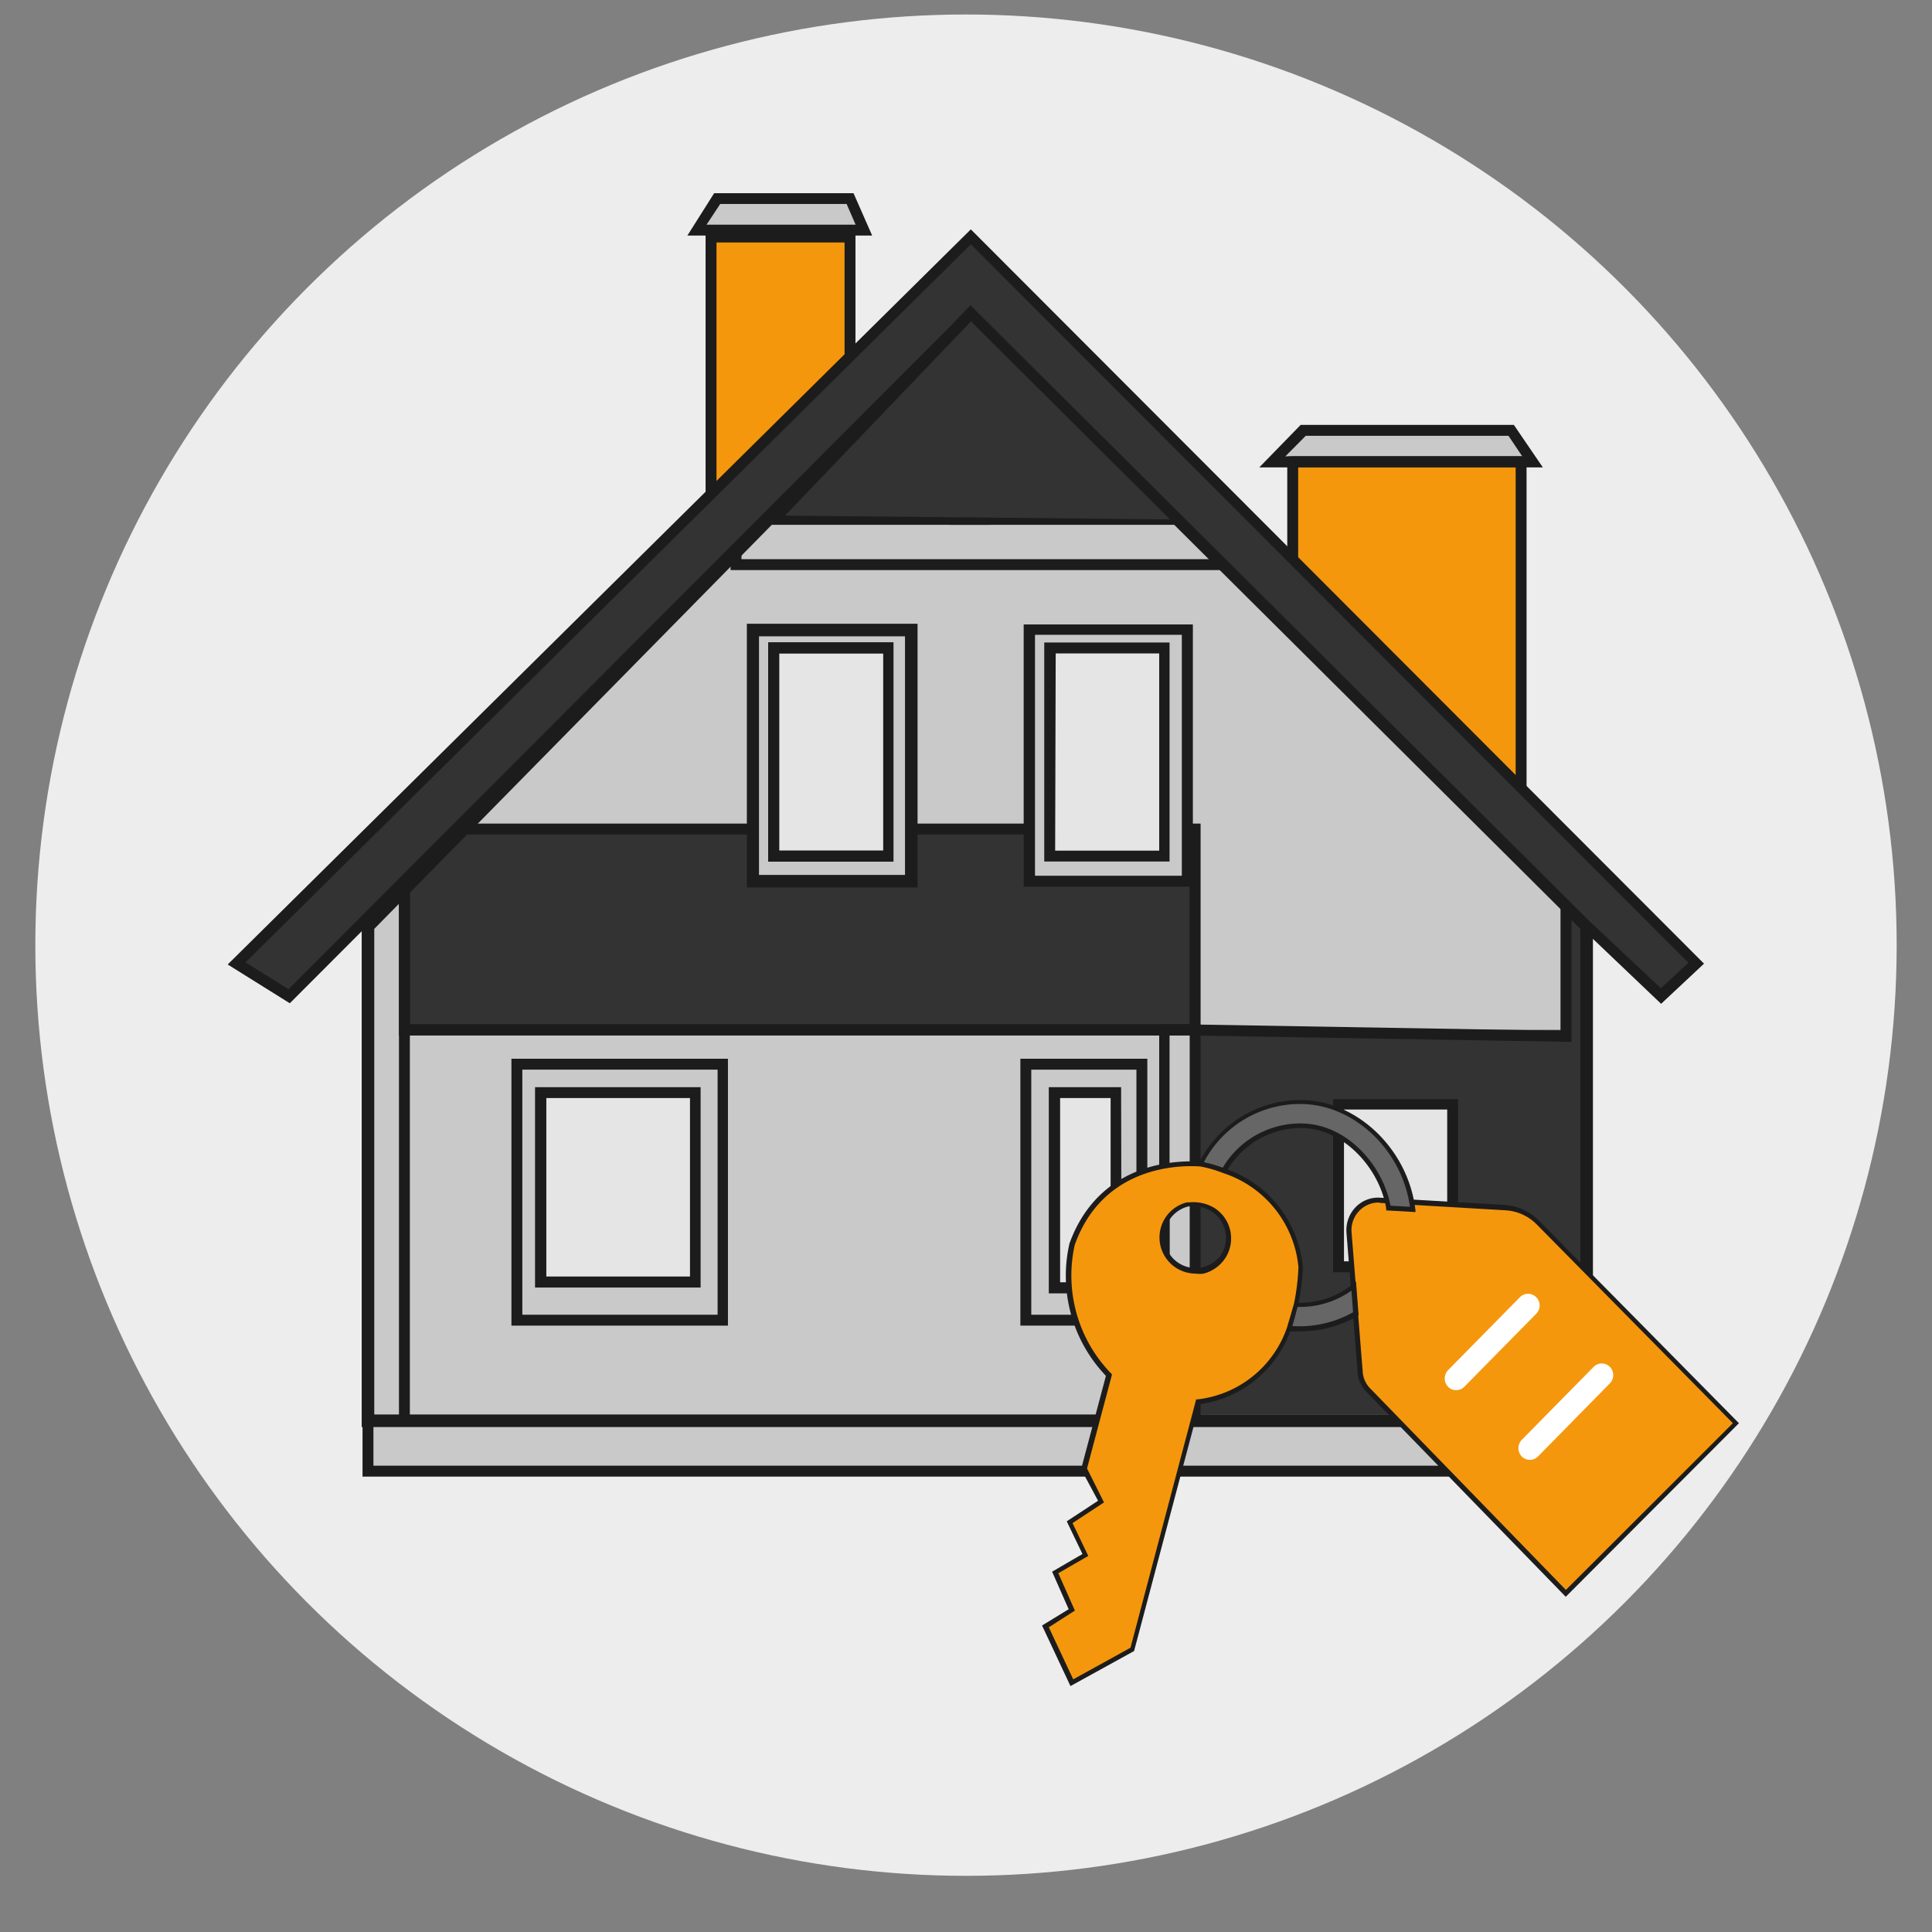 <svg id="Слой_1" data-name="Слой 1" xmlns="http://www.w3.org/2000/svg" viewBox="0 0 140 140"><rect x="0" y="0" width="140" height="140" fill="#808080" stroke="none"/><defs><style>.cls-1{fill:#ededed;}.cls-2{fill:#c9c9c9;}.cls-3{fill:#f5970c;}.cls-4{fill:#333;}.cls-5{fill:#1c1c1c;}.cls-6{fill:#e5e5e5;}.cls-7{fill:none;}.cls-8{fill:#666;}.cls-9{fill:#fff;}</style></defs><title>6 шт 140х140</title><circle class="cls-1" cx="70" cy="68.49" r="67.44"/><polygon class="cls-2" points="62.6 16.67 50.52 16.67 51.97 14.38 61.6 14.38 62.6 16.67"/><polygon class="cls-2" points="122.91 69.82 120.37 72.19 114.98 67.12 114.98 106.6 26.67 106.6 26.67 67.12 29.31 64.44 29.31 63.84 20.96 72.19 17.16 69.82 51.52 35.81 51.52 17.18 61.6 17.18 61.6 25.84 70.35 17.18 93.68 40.55 93.68 33.47 92.2 33.47 94.46 31.18 109.49 31.18 111.06 33.47 110.22 33.47 110.22 57.11 122.91 69.82"/><polygon class="cls-3" points="93.68 33.83 110.22 33.83 110.22 57.11 93.68 40.55 93.68 33.83"/><polygon class="cls-3" points="51.52 17.18 61.6 17.18 60.99 29.96 51.52 35.57 51.52 17.18"/><rect class="cls-4" x="29.31" y="60.08" width="57.29" height="14.55"/><rect class="cls-4" x="86.6" y="74.63" width="28.38" height="27.88"/><polygon class="cls-4" points="114.98 66.81 114.98 88.57 113.75 88.57 113.75 66.41 114.51 66.67 114.98 66.81"/><polygon class="cls-2" points="54.57 59.52 56.07 59.52 56.07 62.03 64.35 62.03 64.35 59.72 66.04 59.52 66.04 63.85 54.57 63.85 54.57 59.52"/><path class="cls-5" d="M115.37,107H26.27v-4.44h89.1Zm-88.31-.79h87.52v-2.86H27.06Z"/><path class="cls-5" d="M64.74,62.43H55.67V46.56h9.07Zm-8.27-.8H64V47.36H56.47Z"/><path class="cls-5" d="M115.43,103.41H26.21V66.94L70.34,22.08l1.37,1.35,43.72,43.5Zm-88.31-.91h87.4V67.31l-4.62-4.6L70.35,23.37,27.12,67.31Z"/><path class="cls-5" d="M66.49,64.31H54.12V45.2H66.49ZM55,63.4H65.58V46.11H55Z"/><rect class="cls-2" x="37.45" y="77.11" width="14.9" height="18.55"/><path class="cls-5" d="M52.75,96.06H37.06V76.72H52.75Zm-14.9-.79H52V77.51H37.85Z"/><rect class="cls-6" x="39.19" y="79.18" width="11.18" height="13.72"/><path class="cls-5" d="M50.77,93.3h-12V78.78h12Zm-11.18-.8H50V79.57H39.59Z"/><path class="cls-5" d="M64.74,62.43H55.67V46.56h9.07Zm-8.27-.8H64V47.36H56.47Z"/><rect class="cls-6" x="56.07" y="46.96" width="8.28" height="15.07"/><path class="cls-5" d="M64.74,62.43H55.67V46.56h9.07Zm-8.27-.8H64V47.36H56.47Z"/><rect class="cls-2" x="74.57" y="45.65" width="11.47" height="18.21"/><path class="cls-5" d="M86.44,64.25H74.18v-19H86.44ZM75,63.46H85.64V46H75Z"/><rect class="cls-6" x="76.07" y="46.96" width="8.29" height="15.07"/><path class="cls-5" d="M84.75,62.43H75.67V46.56h9.08Zm-8.29-.79H84V47.35h-7.5Z"/><rect class="cls-2" x="74.34" y="77.11" width="8.41" height="18.55"/><path class="cls-5" d="M83.14,96.06h-9.2V76.72h9.2Zm-8.41-.79h7.62V77.51H74.73Z"/><rect class="cls-6" x="76.42" y="79.18" width="4.45" height="14.15"/><path class="cls-5" d="M81.27,93.72H76V78.78h5.24Zm-4.45-.8h3.66V79.57H76.82Z"/><rect class="cls-6" x="96.99" y="80.05" width="8.27" height="11.74"/><path class="cls-5" d="M105.66,92.19H96.6V79.65h9.06Zm-8.27-.79h7.48v-11H97.39Z"/><rect class="cls-5" x="28.91" y="64.44" width="0.79" height="38.52"/><polygon class="cls-5" points="113.88 75.5 86.03 75.03 29.31 75.03 29.31 74.23 86.04 74.23 113.08 74.69 113.08 65.8 113.88 65.8 113.88 75.5"/><polygon class="cls-5" points="84.75 94.13 82.75 94.13 82.75 93.33 83.96 93.33 83.96 86.31 82.75 86.31 82.75 85.52 84.75 85.52 84.75 94.13"/><rect class="cls-5" x="33.06" y="59.68" width="21.51" height="0.79"/><polygon class="cls-5" points="87 75.03 28.91 75.03 28.91 63.84 29.7 63.84 29.7 74.23 86.2 74.23 86.2 60.47 86.04 60.47 86.04 59.68 87 59.68 87 75.03"/><rect class="cls-5" x="66.04" y="59.68" width="8.53" height="0.79"/><path class="cls-5" d="M87,102.91H84V74.23h3Zm-2.25-.79h1.46V75H84.75Z"/><polygon class="cls-5" points="88.59 41.31 52.94 41.31 52.94 39.77 53.73 39.77 53.73 40.52 87.8 40.52 87.8 40.48 88.59 40.48 88.59 41.31"/><rect class="cls-5" x="55.46" y="37.24" width="29.88" height="0.79"/><polygon class="cls-5" points="71.79 38.03 68.79 38.03 68.79 23.91 69.58 23.89 69.58 37.24 71 37.24 71 23.76 71.79 23.76 71.79 38.03"/><polygon class="cls-5" points="110.62 57.11 109.83 57.11 109.83 33.85 94.07 33.85 94.07 40.55 93.28 40.55 93.28 33.08 93.67 33.06 110.62 33.06 110.62 57.11"/><polygon class="cls-5" points="51.92 35.81 51.13 35.81 51.13 16.78 61.99 16.78 61.99 25.84 61.2 25.84 61.2 17.57 51.92 17.57 51.92 35.81"/><rect class="cls-5" x="56.65" y="36.05" width="0.2" height="0.79"/><polygon class="cls-4" points="85.05 37.64 70.35 22.73 56.75 37.36 85.05 37.64"/><rect class="cls-5" x="61.2" y="31.49" width="0.79" height="0.14"/><path class="cls-5" d="M111.8,33.87H91.25l3-3.08H109.7Zm-18.66-.8h17.17l-1-1.49H94.62Z"/><path class="cls-5" d="M63.2,17.07H49.81L51.75,14h10.1Zm-12-.79H62l-.65-1.5H52.19Z"/><polygon class="cls-4" points="122.91 69.82 120.37 72.19 114.98 67.12 114.51 66.67 113.48 65.63 110.22 62.39 93.68 45.94 88.19 40.47 85.33 37.64 71.39 23.76 70.35 22.72 69.19 23.94 56.07 37.64 68.53 24.58 69.19 23.88 61.6 31.49 56.65 36.44 55.46 37.64 53.34 39.77 33.06 60.08 29.31 63.84 20.96 72.19 17.16 69.82 51.52 35.81 61.6 25.84 70.35 17.18 93.68 40.55 110.22 57.11 122.91 69.82"/><path class="cls-5" d="M120.37,72.74l-7.17-6.83L70.36,23.29l-14,14.62-.32-.3L21,72.7l-4.5-2.81L70.35,16.62l53.13,53.21Zm-102.58-3,3.12,1.94,48-48.09,0,0,1.41-1.47,1.33,1.32,43.58,43.36,5.12,4.81,2-1.84-52-52.07Z"/><path class="cls-7" d="M94.23,81.56a6.33,6.33,0,0,0-5.54,3.28,8.06,8.06,0,0,1,5.54,7,16,16,0,0,1-.33,2.67h.33a6.27,6.27,0,0,0,3.85-1.32l-.31-3.9A2.15,2.15,0,0,1,100,87l.5,0A6.41,6.41,0,0,0,94.23,81.56Z"/><path class="cls-7" d="M87.87,87.59c0,.15,0,.3,0,.46a6.52,6.52,0,0,0,.74,3,2.49,2.49,0,0,0,.43-1.4A2.45,2.45,0,0,0,87.87,87.59Z"/><path class="cls-7" d="M86.15,87.28a2.45,2.45,0,0,0,.46,4.84,2.26,2.26,0,0,0,.53-.06,8.36,8.36,0,0,1-1-4C86.11,87.79,86.13,87.53,86.15,87.28Z"/><path class="cls-3" d="M111.45,88.58a3.64,3.64,0,0,0-2.4-1.09L100.52,87l-.5,0a2.15,2.15,0,0,0-2.25,2.34l.31,3.9.5,6.24a2.07,2.07,0,0,0,.57,1.27l14.31,14.74,12.36-12.33Z"/><path class="cls-5" d="M113.46,115.71,99,100.84a2.22,2.22,0,0,1-.62-1.37l-.81-10.15a2.4,2.4,0,0,1,.66-1.84,2.26,2.26,0,0,1,1.78-.69l9,.52a3.87,3.87,0,0,1,2.51,1.14l14.49,14.68ZM99.9,87.14a1.94,1.94,0,0,0-1.39.59,2,2,0,0,0-.57,1.57l.81,10.14a1.89,1.89,0,0,0,.53,1.16l14.19,14.61,12.1-12.08L111.33,88.7a3.47,3.47,0,0,0-2.29-1l-9-.53Z"/><path class="cls-8" d="M88.69,84.84a6.33,6.33,0,0,1,5.54-3.28c3.17,0,5.88,2.9,6.38,6l1.76.1c-.46-4.1-4-7.84-8.14-7.84A8.1,8.1,0,0,0,87,84.36l.25,0A13.39,13.39,0,0,1,88.69,84.84Z"/><path class="cls-5" d="M102.57,87.83l-2.12-.12,0-.14c-.45-2.8-3-5.83-6.2-5.83a6.2,6.2,0,0,0-5.39,3.19l-.07.13-.15,0a10.94,10.94,0,0,0-1.44-.46h0l-.22,0-.26,0,.11-.23a8.25,8.25,0,0,1,7.42-4.66c4.09,0,7.82,3.59,8.32,8Zm-1.81-.46,1.41.08C101.6,83.31,98.08,80,94.23,80a7.87,7.87,0,0,0-7,4.23,12.55,12.55,0,0,1,1.36.41,6.54,6.54,0,0,1,5.62-3.23C97.61,81.39,100.22,84.47,100.76,87.37Z"/><path class="cls-8" d="M94.23,94.53H93.9a12.64,12.64,0,0,1-.51,1.73,8.11,8.11,0,0,0,4.85-1l-.16-2A6.27,6.27,0,0,1,94.23,94.53Z"/><path class="cls-5" d="M94.23,96.47a8.11,8.11,0,0,1-.86,0l-.23,0,.09-.22a11.67,11.67,0,0,0,.5-1.7l0-.15h.47A6,6,0,0,0,98,93.07l.26-.2.19,2.44-.09.06A8.21,8.21,0,0,1,94.23,96.47Zm-.59-.38a7.91,7.91,0,0,0,4.41-1l-.12-1.57A6.38,6.38,0,0,1,94,94.7,11.28,11.28,0,0,1,93.64,96.09Z"/><path class="cls-9" d="M110.14,94l-5.21,5.29a.87.87,0,0,0,0,1.2.83.83,0,0,0,1.18,0l5.21-5.29a.85.85,0,0,0,0-1.2A.83.83,0,0,0,110.14,94Z"/><path class="cls-9" d="M115.48,99.05l-5.21,5.29a.87.87,0,0,0,0,1.2.83.83,0,0,0,1.18,0l5.21-5.3a.86.86,0,0,0,0-1.19A.83.83,0,0,0,115.48,99.05Z"/><path class="cls-3" d="M88.69,84.84A8.37,8.37,0,0,0,87,84.36c-1.26-.11-7.11-.25-9.3,5.79a10.25,10.25,0,0,0,2.67,9.5l-1.81,6.78,1.27,2.38-2.27,1.49,1.14,2.38L76.46,114l1.21,2.71-1.93,1.18,1.91,4.07L82,119.52l4.75-17.93a7.91,7.91,0,0,0,6.61-5.34l.51-1.73a16,16,0,0,0,.33-2.67A8.06,8.06,0,0,0,88.69,84.84Zm-1.55,7.22a2.26,2.26,0,0,1-.53.06,2.45,2.45,0,0,1-.46-4.84v0a3,3,0,0,1,1.72.35A2.45,2.45,0,0,1,89,89.67a2.49,2.49,0,0,1-.43,1.4A2.58,2.58,0,0,1,87.14,92.06Z"/><path class="cls-5" d="M77.57,122.18l-2.06-4.39,1.93-1.18-1.2-2.72,2.2-1.28-1.14-2.37,2.27-1.49-1.23-2.29,1.8-6.76a10.49,10.49,0,0,1-2.64-9.6c2.25-6.19,8.29-6,9.49-5.92a8.74,8.74,0,0,1,1.76.49,8.33,8.33,0,0,1,5.66,7.17,15.92,15.92,0,0,1-.34,2.71l-.51,1.75a8.21,8.21,0,0,1-6.64,5.46l-4.74,17.88ZM76,117.92l1.77,3.77,4.15-2.29,4.76-18h.13a7.79,7.79,0,0,0,6.46-5.23l.5-1.71a16.31,16.31,0,0,0,.32-2.63A7.94,7.94,0,0,0,88.62,85h0A8.88,8.88,0,0,0,87,84.53c-1.14-.09-7-.26-9.12,5.68a10.18,10.18,0,0,0,2.64,9.32l.06.07-1.81,6.81L80,108.87l-2.28,1.5,1.14,2.38L76.69,114l1.2,2.71ZM86.61,92.29A2.62,2.62,0,0,1,86,87.13v0l.16,0a3,3,0,0,1,1.82.39,2.62,2.62,0,0,1,.76,3.72,2.69,2.69,0,0,1-1.56,1.06A2.6,2.6,0,0,1,86.61,92.29Zm-.35-4.88-.08,0a2.26,2.26,0,0,0,.92,4.43h0A2.42,2.42,0,0,0,88.44,91a2.29,2.29,0,0,0,.4-1.3,2.26,2.26,0,0,0-1.07-1.93A2.52,2.52,0,0,0,86.26,87.41Z"/></svg>